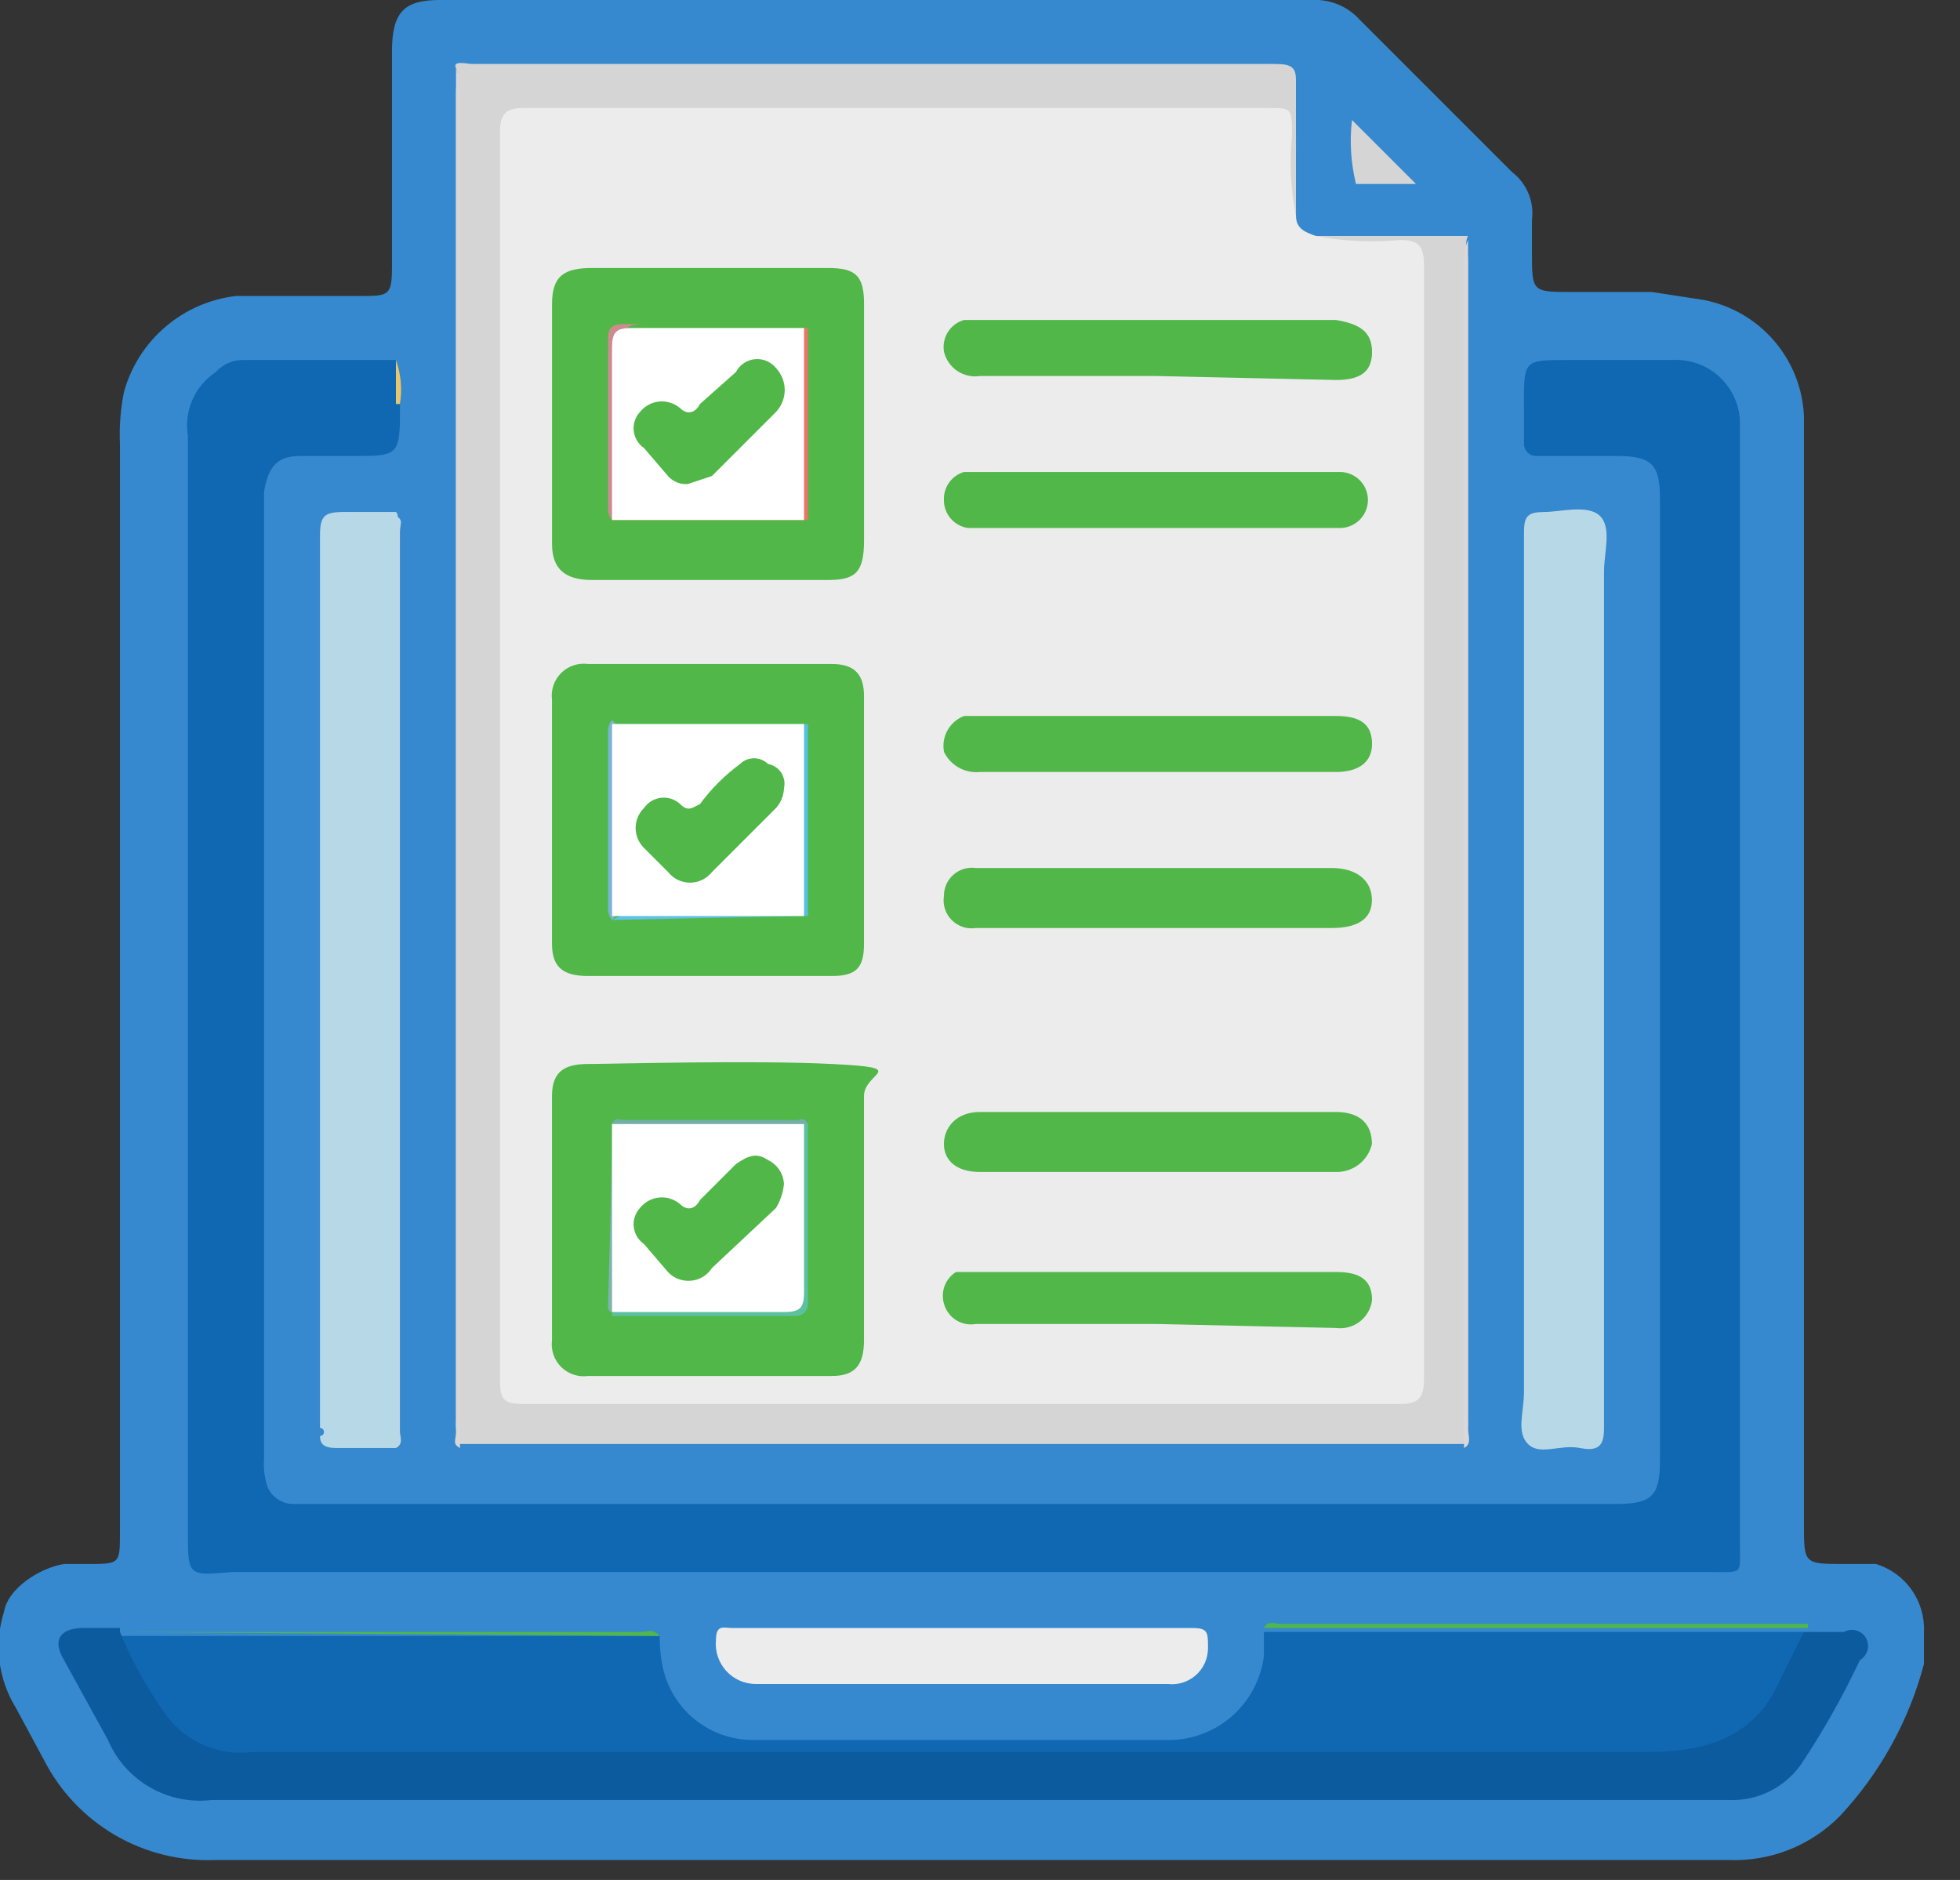 <svg width="49" height="47" viewBox="0 0 49 47" fill="none" xmlns="http://www.w3.org/2000/svg">
<rect x="0" y="0" width="49" height="47" fill="#333333" stroke="none"/>
<g clip-path="url(#clip0_243_3819)">
<path d="M48.099 40.8V41.6C47.724 43.021 47.002 44.326 45.999 45.4C45.636 45.769 45.199 46.058 44.716 46.248C44.234 46.437 43.717 46.523 43.199 46.5H5.399C4.518 46.539 3.645 46.325 2.882 45.882C2.12 45.438 1.501 44.785 1.099 44L0.399 42.7C0.18 42.345 0.039 41.947 -0.013 41.533C-0.065 41.119 -0.026 40.698 0.099 40.3C0.199 39.7 0.999 39.2 1.599 39.1H2.199C2.999 39.1 2.999 39.1 2.999 38.3V11.1C2.979 10.664 3.013 10.228 3.099 9.8C3.274 9.167 3.634 8.6 4.133 8.173C4.632 7.745 5.247 7.476 5.899 7.4H8.999C9.699 7.4 9.799 7.4 9.799 6.7V1.3C9.799 0.3 10.099 0 10.999 0H32.799C33.024 -0.012 33.249 0.027 33.456 0.113C33.664 0.2 33.85 0.332 33.999 0.5L37.799 4.3C37.981 4.439 38.122 4.623 38.21 4.833C38.298 5.044 38.329 5.274 38.299 5.5V6.3C38.299 7.3 38.299 7.3 39.299 7.3H41.299L42.599 7.5C43.281 7.634 43.897 7.992 44.351 8.518C44.804 9.044 45.068 9.707 45.099 10.4V38.1C45.099 39.1 45.099 39.1 46.099 39.1H46.899C47.26 39.211 47.573 39.437 47.79 39.745C48.007 40.053 48.116 40.424 48.099 40.8Z" fill="#3689CE"/>
<path d="M32.401 5.4C32.401 5.7 32.601 5.8 32.901 5.9H35.201C35.701 5.9 35.801 5.9 35.801 6.5V34C35.801 35.3 35.801 35.3 34.501 35.3H13.601C12.301 35.3 12.301 35.3 12.301 34V3.8C12.301 2.5 12.301 2.5 13.601 2.5H31.301C32.601 2.5 32.301 2.6 32.401 3.6C32.351 4.199 32.351 4.801 32.401 5.4Z" fill="#ECECED"/>
<path d="M10 10.1C10 11.4 10 11.4 8.8 11.4H7.5C6.9 11.4 6.7 11.7 6.6 12.3V36.5C6.584 36.738 6.618 36.976 6.7 37.2C6.754 37.315 6.839 37.413 6.945 37.483C7.05 37.554 7.173 37.594 7.3 37.6H40.4C41.3 37.6 41.5 37.4 41.5 36.5V12.5C41.5 11.6 41.3 11.4 40.4 11.4H38.4C38.321 11.4 38.244 11.368 38.188 11.312C38.132 11.256 38.1 11.18 38.1 11.1V10.1C38.177 10.022 38.272 9.963 38.376 9.928C38.48 9.894 38.591 9.884 38.7 9.9H40.8C41.261 9.899 41.704 10.075 42.039 10.392C42.374 10.708 42.574 11.14 42.6 11.6V38.4C42.6 38.7 42.8 39.1 42.4 39.3H5.7C5.578 39.162 5.507 38.985 5.5 38.8V12.4C5.484 11.998 5.517 11.595 5.6 11.2C5.687 10.838 5.891 10.515 6.18 10.28C6.47 10.045 6.828 9.912 7.2 9.9H10V10.1Z" fill="#1068B2"/>
<path d="M32.399 5.4C32.268 4.742 32.235 4.068 32.299 3.4C32.299 2.7 32.299 2.7 31.699 2.7H13.099C12.699 2.7 12.499 2.8 12.499 3.3V34.5C12.499 35 12.599 35.1 13.099 35.1H34.999C35.399 35.1 35.599 35 35.599 34.5V6.6C35.599 6.1 35.399 6 34.999 6C34.297 6.067 33.59 6.033 32.899 5.9H36.699C36.599 6.1 36.699 6.3 36.699 6.5V35.5C36.713 35.705 36.679 35.911 36.599 36.1H11.499C11.418 35.911 11.384 35.705 11.399 35.5V2.3C11.399 2.1 11.499 1.9 11.399 1.7C11.299 1.5 11.699 1.6 11.799 1.6H31.899C32.299 1.6 32.399 1.7 32.399 2V5.4Z" fill="#D6D5D5"/>
<path d="M16.497 40.8C16.481 41.136 16.515 41.473 16.598 41.8C16.728 42.284 17.014 42.713 17.412 43.02C17.809 43.327 18.296 43.495 18.797 43.5H29.297C29.868 43.48 30.413 43.258 30.834 42.874C31.256 42.489 31.526 41.966 31.598 41.4V40.8H45.097C45.297 40.9 45.197 41.1 45.097 41.3C44.869 41.787 44.601 42.255 44.297 42.7C44.065 43.102 43.729 43.435 43.325 43.664C42.92 43.892 42.462 44.008 41.998 44H5.597C5.207 43.93 4.835 43.778 4.508 43.554C4.18 43.33 3.904 43.039 3.697 42.7C3.497 42.3 3.197 41.9 2.997 41.4C2.956 41.372 2.922 41.335 2.899 41.292C2.876 41.248 2.863 41.199 2.863 41.15C2.863 41.1 2.876 41.052 2.899 41.008C2.922 40.964 2.956 40.927 2.997 40.9H16.497V40.8Z" fill="#1068B2"/>
<path d="M2.999 40.8C3.287 41.507 3.656 42.178 4.099 42.8C4.337 43.155 4.668 43.436 5.057 43.612C5.445 43.789 5.875 43.854 6.299 43.8H41.199C42.699 43.8 43.899 43.4 44.499 42L45.099 40.8H46.099C46.192 40.747 46.302 40.733 46.405 40.761C46.508 40.789 46.596 40.857 46.649 40.95C46.702 41.043 46.716 41.153 46.688 41.256C46.66 41.359 46.592 41.447 46.499 41.5C46.092 42.366 45.624 43.201 45.099 44C44.901 44.322 44.621 44.585 44.286 44.761C43.952 44.937 43.576 45.02 43.199 45H5.299C4.761 45.065 4.217 44.954 3.749 44.684C3.28 44.413 2.911 43.998 2.699 43.5L1.599 41.5C1.299 41 1.499 40.7 2.099 40.7H2.999V40.8Z" fill="#0B5B9E"/>
<path d="M38.1 24.501V13.301C38.1 12.901 38.2 12.801 38.6 12.801C39.001 12.801 39.7 12.601 40.001 12.901C40.3 13.201 40.1 13.801 40.1 14.301V35.701C40.1 36.101 40.001 36.301 39.501 36.201C39.001 36.101 38.501 36.401 38.2 36.101C37.901 35.801 38.1 35.301 38.1 34.801V24.501Z" fill="#B7D9E7"/>
<path d="M9.9 36.2H8.4C8.1 36.2 8 36.1 8 35.9C8.027 35.9 8.052 35.889 8.071 35.87C8.089 35.852 8.1 35.826 8.1 35.8C8.1 35.773 8.089 35.748 8.071 35.729C8.052 35.71 8.027 35.7 8 35.7V13.4C8 12.9 8.1 12.8 8.6 12.8H9.9C10 12.9 9.9 13.1 9.9 13.3V35.7C9.9 35.9 10 36 9.9 36.2Z" fill="#B7D9E7"/>
<path d="M42.398 39.3V11.9C42.431 11.656 42.407 11.408 42.328 11.174C42.249 10.941 42.118 10.729 41.944 10.555C41.769 10.38 41.557 10.249 41.324 10.17C41.09 10.091 40.842 10.067 40.598 10.1H38.098C38.098 9 38.098 9 39.198 9H41.798C42.008 8.987 42.219 9.015 42.418 9.083C42.617 9.151 42.801 9.258 42.959 9.397C43.117 9.537 43.246 9.706 43.338 9.895C43.431 10.085 43.485 10.29 43.498 10.5V38.6C43.498 39.4 43.598 39.3 42.698 39.3H42.398Z" fill="#1068B2"/>
<path d="M9.897 10.101H7.397C7.179 10.087 6.96 10.118 6.754 10.192C6.549 10.267 6.36 10.382 6.201 10.532C6.042 10.682 5.915 10.863 5.828 11.064C5.742 11.265 5.697 11.482 5.697 11.7V38.6C5.681 38.838 5.715 39.077 5.797 39.3C4.697 39.401 4.697 39.401 4.697 38.3V10.9C4.647 10.595 4.686 10.281 4.81 9.997C4.934 9.712 5.138 9.471 5.397 9.3C5.485 9.202 5.593 9.125 5.714 9.073C5.835 9.021 5.966 8.996 6.097 9H9.897C10 9.36 10 9.741 9.897 10.101Z" fill="#1068B2"/>
<path d="M24.099 40.701H29.799C30.2 40.701 30.2 40.801 30.2 41.201C30.2 41.328 30.174 41.453 30.123 41.57C30.072 41.686 29.996 41.79 29.902 41.875C29.807 41.96 29.696 42.024 29.575 42.063C29.454 42.102 29.326 42.115 29.2 42.101H18.899C18.759 42.101 18.621 42.072 18.492 42.016C18.364 41.96 18.249 41.877 18.155 41.773C18.06 41.669 17.989 41.547 17.945 41.414C17.901 41.281 17.886 41.14 17.899 41.001C17.899 40.601 18.099 40.701 18.299 40.701H24.099Z" fill="#ECECED"/>
<path d="M11.4 1.7C11.489 1.922 11.523 2.162 11.5 2.4V36.2C11.3 36.1 11.4 36 11.4 35.8V1.7Z" fill="#D8D7D8"/>
<path d="M36.601 36.2V6.6C36.586 6.395 36.621 6.189 36.701 6V35.7C36.701 35.9 36.801 36.1 36.601 36.2Z" fill="#DAD9D9"/>
<path d="M9.898 36.2V12.9C10.098 13 9.998 13.1 9.998 13.3V35.8C9.998 35.9 10.098 36.1 9.898 36.2Z" fill="#BCD7E4"/>
<path d="M35.4 4.6H33.9C33.771 4.077 33.737 3.535 33.8 3L35.4 4.6Z" fill="#D6D5D5"/>
<path d="M3 40.8H16C16.2 40.8 16.3 40.7 16.5 40.9L3 40.8Z" fill="#50B748"/>
<path d="M45.198 40.7H31.598C31.698 40.5 31.898 40.6 31.998 40.6H45.198V40.7Z" fill="#50B748"/>
<path d="M9.898 10.1V9C10.025 9.352 10.059 9.731 9.998 10.1H9.898Z" fill="#E9C56B"/>
<path d="M21.601 10.6V13.5C21.601 14.3 21.401 14.5 20.701 14.5H14.801C14.101 14.5 13.801 14.2 13.801 13.6V7.6C13.801 6.9 14.101 6.7 14.801 6.7H20.701C21.401 6.7 21.601 6.9 21.601 7.6V10.6Z" fill="#50B748"/>
<path d="M13.8 20.5V17.5C13.784 17.378 13.796 17.254 13.835 17.137C13.874 17.02 13.94 16.914 14.027 16.827C14.114 16.74 14.22 16.674 14.337 16.635C14.454 16.595 14.578 16.584 14.7 16.6H20.8C21.4 16.6 21.6 16.9 21.6 17.4V23.6C21.6 24.2 21.4 24.4 20.8 24.4H14.7C14.1 24.4 13.8 24.2 13.8 23.6V20.5Z" fill="#50B748"/>
<path d="M13.8 30.4V27.4C13.8 26.8 14.1 26.6 14.7 26.6C15.3 26.6 18.8 26.5 20.8 26.6C22.8 26.7 21.6 26.8 21.6 27.4V33.5C21.6 34.1 21.4 34.4 20.8 34.4H14.7C14.578 34.417 14.454 34.405 14.337 34.365C14.22 34.326 14.114 34.26 14.027 34.173C13.94 34.086 13.874 33.98 13.835 33.863C13.796 33.746 13.784 33.622 13.8 33.5V30.4Z" fill="#50B748"/>
<path d="M28.901 9.4H24.501C24.303 9.431 24.101 9.386 23.934 9.275C23.768 9.164 23.649 8.995 23.601 8.8C23.57 8.628 23.604 8.451 23.696 8.303C23.789 8.155 23.933 8.047 24.101 8H33.401C34.001 8.1 34.301 8.3 34.301 8.8C34.301 9.3 34.001 9.5 33.401 9.5L28.901 9.4Z" fill="#50B748"/>
<path d="M28.898 23.201H24.398C24.289 23.218 24.178 23.209 24.073 23.175C23.968 23.14 23.873 23.082 23.795 23.004C23.717 22.926 23.658 22.831 23.624 22.726C23.59 22.621 23.581 22.509 23.598 22.401C23.597 22.3 23.618 22.2 23.659 22.107C23.701 22.015 23.761 21.933 23.837 21.867C23.913 21.8 24.003 21.751 24.1 21.722C24.197 21.694 24.298 21.686 24.398 21.701H33.298C33.898 21.701 34.298 22 34.298 22.5C34.298 23 33.898 23.201 33.298 23.201H28.898Z" fill="#50B748"/>
<path d="M29.001 19.3H24.501C24.317 19.319 24.133 19.281 23.972 19.192C23.811 19.102 23.681 18.966 23.601 18.8C23.565 18.616 23.595 18.424 23.687 18.259C23.778 18.095 23.925 17.968 24.101 17.9H33.401C34.001 17.9 34.301 18.1 34.301 18.6C34.301 19.1 33.901 19.3 33.401 19.3H29.001Z" fill="#50B748"/>
<path d="M28.898 13.2H24.198C24.03 13.176 23.877 13.091 23.767 12.963C23.656 12.834 23.596 12.669 23.598 12.5C23.592 12.344 23.637 12.191 23.728 12.064C23.819 11.937 23.949 11.844 24.098 11.8H33.498C33.684 11.8 33.862 11.874 33.993 12.005C34.124 12.136 34.198 12.314 34.198 12.5C34.198 12.685 34.124 12.864 33.993 12.995C33.862 13.126 33.684 13.2 33.498 13.2H28.898Z" fill="#50B748"/>
<path d="M28.901 33.1H24.401C24.229 33.131 24.052 33.097 23.904 33.005C23.756 32.912 23.648 32.768 23.601 32.6C23.556 32.452 23.561 32.293 23.615 32.149C23.669 32.004 23.77 31.881 23.901 31.8H33.401C34.001 31.8 34.301 32 34.301 32.5C34.289 32.605 34.256 32.707 34.203 32.8C34.151 32.892 34.081 32.973 33.998 33.038C33.914 33.103 33.818 33.151 33.716 33.179C33.613 33.207 33.506 33.214 33.401 33.2L28.901 33.1Z" fill="#50B748"/>
<path d="M28.898 29.3H24.498C23.898 29.3 23.598 29 23.598 28.6C23.598 28.2 23.898 27.8 24.498 27.8H33.398C33.998 27.8 34.298 28.1 34.298 28.6C34.252 28.802 34.137 28.983 33.973 29.11C33.809 29.238 33.605 29.305 33.398 29.3H28.898Z" fill="#50B748"/>
<path d="M15.301 13.001C15.264 12.96 15.237 12.912 15.22 12.861C15.203 12.809 15.196 12.755 15.201 12.701V8.501C15.201 8.301 15.201 8.101 15.601 8.101H16.201C15.601 8.101 15.601 8.201 15.501 8.701V11.901C15.501 12.101 15.601 12.401 15.501 12.601L15.301 13.001Z" fill="#CE8B8F"/>
<path d="M15.301 13.001C15.363 12.931 15.44 12.876 15.527 12.841C15.614 12.807 15.708 12.793 15.801 12.8C17.099 12.701 18.403 12.701 19.701 12.8H20.101V13.001H15.301Z" fill="#EE847D"/>
<path d="M20.198 13H20.098C20.02 12.923 19.961 12.828 19.927 12.724C19.892 12.62 19.882 12.509 19.898 12.4V8.8C19.898 8.6 19.898 8.3 20.098 8.2H20.198V13Z" fill="#F17367"/>
<path d="M15.301 23C15.264 22.959 15.237 22.912 15.22 22.86C15.203 22.809 15.196 22.754 15.201 22.7V18.3C15.196 18.246 15.203 18.191 15.22 18.14C15.237 18.088 15.264 18.041 15.301 18L15.501 18.2V22.8L15.301 23Z" fill="#7AB4D3"/>
<path d="M15.301 18.101H20.001C20.101 18.101 20.201 18.101 20.201 18.201H15.801C15.715 18.222 15.626 18.224 15.54 18.206C15.453 18.189 15.372 18.153 15.301 18.101Z" fill="#73B6D6"/>
<path d="M15.301 23L15.701 22.8H20.201C20.201 22.9 20.001 22.9 20.001 22.9L15.301 23Z" fill="#62C2E5"/>
<path d="M20.198 22.901H20.098C20.02 22.823 19.961 22.729 19.927 22.625C19.892 22.52 19.882 22.409 19.898 22.301V18.701C19.882 18.592 19.892 18.481 19.927 18.377C19.961 18.273 20.02 18.178 20.098 18.101H20.198V22.901Z" fill="#55BFE5"/>
<path d="M20.201 28.1V32.6C20.201 32.68 20.169 32.756 20.113 32.812C20.057 32.868 19.98 32.9 19.901 32.9H15.301C15.301 32.8 15.301 32.8 15.401 32.8C15.493 32.714 15.605 32.651 15.727 32.616C15.848 32.581 15.977 32.576 16.101 32.6H19.301C19.801 32.6 19.901 32.5 19.901 32V28.8C19.878 28.562 19.912 28.322 20.001 28.1C20.101 28.1 20.101 28 20.201 28.1Z" fill="#5CC1A2"/>
<path d="M20.201 28.101H19.701C18.336 28.2 16.966 28.2 15.601 28.101H15.301C15.401 27.901 15.501 28.001 15.601 28.001H19.901C20.001 28.001 20.101 27.901 20.201 28.101Z" fill="#74AEA9"/>
<path d="M15.299 28.101C15.499 28.201 15.499 28.401 15.499 28.601V32.201C15.499 32.501 15.499 32.701 15.299 32.801C15.199 32.801 15.199 32.701 15.199 32.601C15.199 32.501 15.299 29.601 15.299 28.101Z" fill="#7DB5AE"/>
<path d="M20.101 8.2V13H15.301V8.7C15.301 8.3 15.401 8.2 15.801 8.2H20.101Z" fill="white"/>
<path d="M20.101 18.101V22.901H15.301V18.101H20.101Z" fill="white"/>
<path d="M15.301 32.801V28.101H20.101V32.301C20.101 32.701 20.001 32.801 19.601 32.801H15.301Z" fill="white"/>
<path d="M17.199 12.1C17.105 12.108 17.012 12.094 16.925 12.06C16.838 12.025 16.761 11.97 16.699 11.9L16.099 11.2C16.028 11.152 15.969 11.088 15.925 11.014C15.881 10.941 15.853 10.858 15.844 10.773C15.834 10.688 15.843 10.601 15.87 10.52C15.896 10.438 15.94 10.363 15.999 10.3C16.057 10.227 16.129 10.166 16.211 10.121C16.294 10.076 16.384 10.048 16.477 10.039C16.571 10.029 16.665 10.039 16.754 10.067C16.844 10.094 16.927 10.14 16.999 10.2C17.199 10.4 17.399 10.3 17.499 10.1L18.399 9.3C18.445 9.212 18.512 9.136 18.594 9.08C18.677 9.024 18.772 8.989 18.872 8.98C18.971 8.97 19.071 8.985 19.163 9.023C19.255 9.062 19.336 9.123 19.399 9.2C19.539 9.349 19.618 9.546 19.618 9.75C19.618 9.955 19.539 10.152 19.399 10.3L17.799 11.9L17.199 12.1Z" fill="#50B748"/>
<path d="M19.601 19.7C19.594 19.885 19.523 20.061 19.401 20.2L17.801 21.8C17.735 21.883 17.652 21.95 17.556 21.997C17.461 22.043 17.357 22.067 17.251 22.067C17.145 22.067 17.04 22.043 16.945 21.997C16.85 21.95 16.766 21.883 16.701 21.8L16.101 21.2C16.034 21.135 15.981 21.057 15.945 20.971C15.909 20.885 15.891 20.793 15.891 20.7C15.891 20.607 15.909 20.515 15.945 20.429C15.981 20.343 16.034 20.265 16.101 20.2C16.15 20.129 16.213 20.07 16.287 20.026C16.36 19.982 16.443 19.954 16.528 19.945C16.613 19.935 16.7 19.944 16.781 19.971C16.863 19.998 16.938 20.042 17.001 20.1C17.201 20.3 17.301 20.2 17.501 20.1C17.782 19.718 18.119 19.381 18.501 19.1C18.594 19.008 18.72 18.957 18.851 18.957C18.982 18.957 19.107 19.008 19.201 19.1C19.267 19.112 19.33 19.137 19.387 19.174C19.443 19.211 19.491 19.259 19.529 19.315C19.566 19.371 19.591 19.434 19.604 19.5C19.616 19.566 19.615 19.634 19.601 19.7Z" fill="#50B748"/>
<path d="M19.599 29.601C19.578 29.813 19.51 30.018 19.399 30.201L17.799 31.701C17.741 31.79 17.664 31.866 17.573 31.921C17.482 31.976 17.379 32.01 17.273 32.019C17.167 32.029 17.06 32.014 16.96 31.976C16.861 31.939 16.771 31.878 16.699 31.801L16.099 31.101C16.028 31.052 15.969 30.988 15.925 30.915C15.881 30.841 15.853 30.759 15.844 30.673C15.834 30.588 15.843 30.502 15.87 30.42C15.896 30.339 15.94 30.264 15.999 30.201C16.057 30.127 16.129 30.066 16.211 30.021C16.294 29.976 16.384 29.948 16.477 29.939C16.571 29.93 16.665 29.939 16.754 29.967C16.844 29.995 16.927 30.04 16.999 30.101C17.199 30.301 17.399 30.201 17.499 30.001L18.399 29.101C18.699 28.901 18.899 28.801 19.199 29.001C19.313 29.055 19.411 29.14 19.482 29.245C19.552 29.351 19.593 29.474 19.599 29.601Z" fill="#50B748"/>
</g>
<defs>
<clipPath id="clip0_243_3819">
<rect width="48.1" height="46.6" fill="white"/>
</clipPath>
</defs>
</svg>
